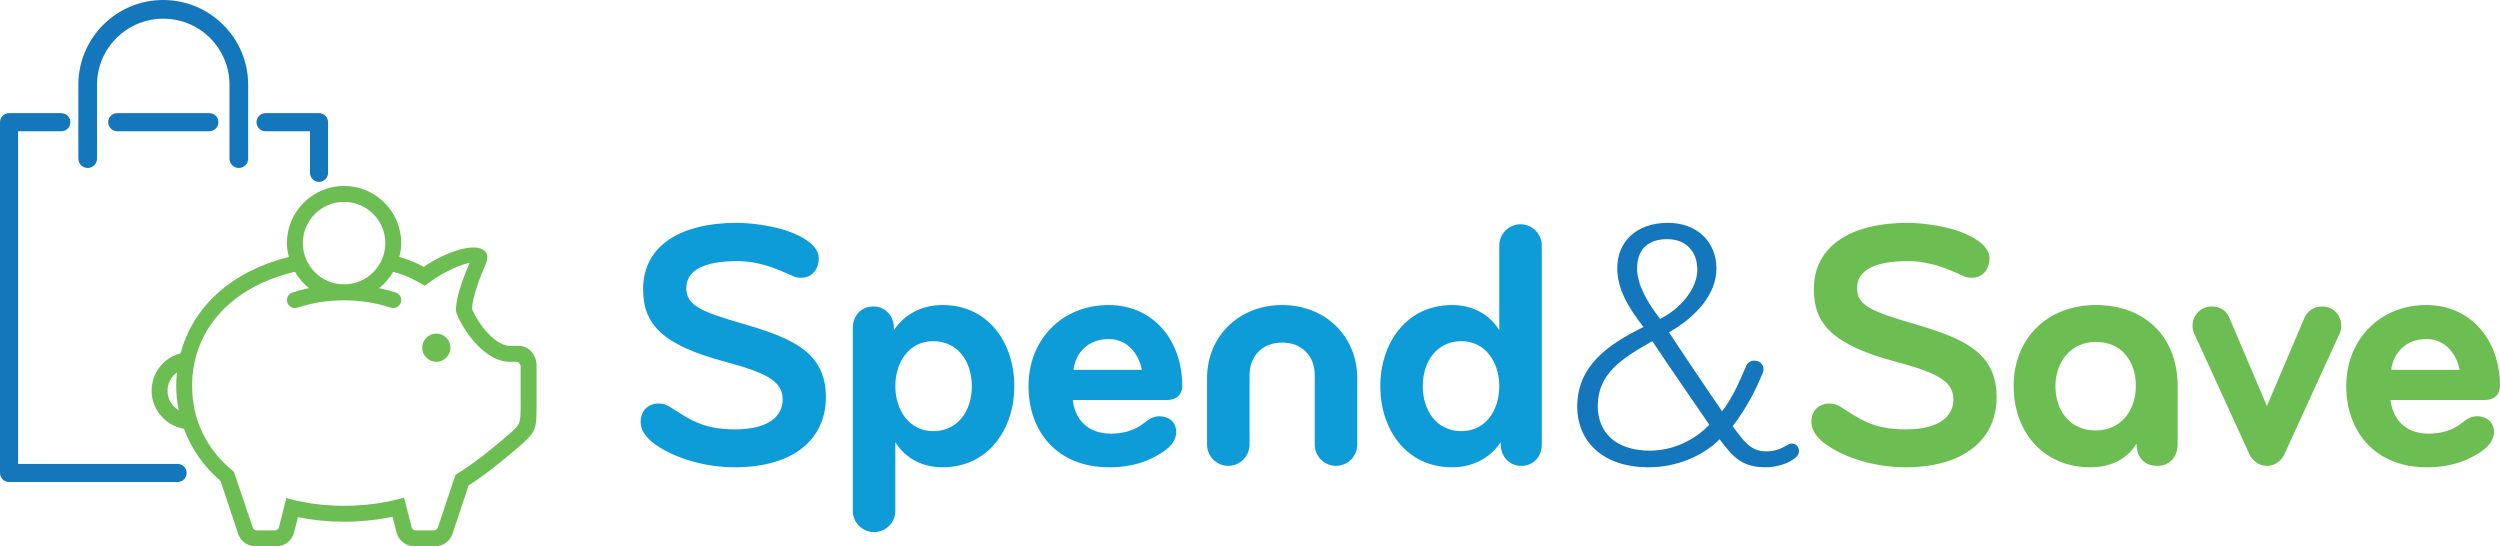 <?xml version="1.0" encoding="iso-8859-1"?>
<!-- Generator: Adobe Illustrator 23.0.2, SVG Export Plug-In . SVG Version: 6.00 Build 0)  -->
<svg version="1.1" id="Layer_1" xmlns="http://www.w3.org/2000/svg" xmlns:xlink="http://www.w3.org/1999/xlink" x="0px" y="0px"
	 width="1050px" height="229.449px" viewBox="0 0 1050 229.449" enable-background="new 0 0 1050 229.449" xml:space="preserve">
<g>
	<path fill="#0D9CD8" d="M308.491,196.261c-12.052,0-25.74-3.719-34.369-10.415c-2.976-2.38-5.059-5.356-5.059-8.63
		c0-4.611,2.976-7.736,7.588-7.736c1.637,0,3.125,0.446,4.613,1.338c8.034,5.059,13.539,9.522,27.525,9.522
		c14.283,0,19.937-5.802,19.937-12.498c0-7.29-5.803-11.01-23.656-15.77c-26.931-7.142-34.965-15.772-34.965-30.65
		c0-18.152,15.623-27.823,39.279-27.823c5.357,0,12.647,0.892,19.044,2.678c6.844,1.934,15.474,6.249,15.474,12.2
		c0,4.017-2.381,8.184-7.44,8.184c-1.19,0-2.38-0.149-3.57-0.744c-6.844-3.125-13.987-6.25-23.359-6.25
		c-13.242,0-21.276,3.571-21.276,11.308c0,7.291,5.951,9.82,23.806,15.028c20.383,5.951,34.816,11.753,34.816,30.798
		C346.878,184.062,333.784,196.261,308.491,196.261z"/>
	<path fill="#0D9CD8" d="M358.181,137.64c0-4.91,3.423-8.927,8.63-8.927s8.63,4.167,8.63,9.076v0.892
		c4.314-6.547,11.605-10.564,20.383-10.564c19.788,0,30.204,16.515,30.204,34.072s-10.564,34.072-30.204,34.072
		c-7.737,0-15.325-3.272-19.788-10.562v28.864c0,4.91-4.017,8.927-8.927,8.927c-4.91,0-8.928-4.017-8.928-8.927V137.64z
		 M391.956,143.294c-10.266,0-15.92,8.927-15.92,18.895c0,9.97,5.803,18.897,15.92,18.897c10.266,0,16.217-8.481,16.217-18.897
		C408.173,151.775,402.222,143.294,391.956,143.294z"/>
	<path fill="#0D9CD8" d="M490.149,167.993h-39.577c0.892,7.736,5.803,14.135,16.069,14.135c5.653,0,10.266-1.637,13.688-4.316
		c2.083-1.635,3.869-2.976,6.547-2.976c4.463,0,7.142,2.828,7.142,6.547c0,4.167-3.273,6.993-6.398,8.927
		c-4.91,3.125-11.456,5.951-21.722,5.951c-22.318,0-33.923-15.473-33.923-34.072c0-19.638,14.135-34.072,33.626-34.072
		c18.598,0,30.948,14.581,30.948,34.072C496.547,165.017,494.762,167.993,490.149,167.993z M465.6,142.402
		c-8.183,0-13.837,5.356-14.729,12.944h28.715C478.247,148.502,473.486,142.402,465.6,142.402z"/>
	<path fill="#0D9CD8" d="M538.502,128.117c18.003,0,31.542,12.946,31.542,30.799v27.822c0,4.911-4.017,8.929-8.928,8.929
		c-4.91,0-8.927-4.017-8.927-8.929v-29.16c0-8.034-5.357-13.689-13.688-13.689c-8.332,0-13.689,5.654-13.689,13.689v29.16
		c0,4.911-4.017,8.929-8.927,8.929c-4.91,0-8.928-4.017-8.928-8.929v-27.822C506.959,141.063,520.499,128.117,538.502,128.117z"/>
	<path fill="#0D9CD8" d="M647.557,186.739c0,4.911-3.422,8.929-8.63,8.929s-8.63-4.167-8.63-9.076v-0.892
		c-4.314,6.545-11.606,10.562-20.383,10.562c-19.788,0-30.204-16.515-30.204-34.072s10.564-34.072,30.204-34.072
		c7.736,0,15.324,3.274,19.787,10.564v-35.559c0-4.91,4.017-8.928,8.929-8.928c4.909,0,8.927,4.017,8.927,8.928V186.739z
		 M613.782,181.086c10.267,0,15.92-8.927,15.92-18.897c0-9.968-5.802-18.895-15.92-18.895c-10.265,0-16.216,8.481-16.216,18.895
		C597.565,172.605,603.516,181.086,613.782,181.086z"/>
	<path fill="#1476BB" d="M754.528,191.797c-2.826,2.976-8.777,4.463-12.795,4.463c-9.968,0-13.689-4.017-19.491-11.753
		c-7.142,7.142-18.302,11.753-29.758,11.753c-20.234,0-30.055-11.753-30.055-25.442c0-16.812,12.35-25.888,27.824-33.476
		c-6.696-8.63-11.01-16.217-11.01-24.698c0-10.862,7.736-19.044,21.275-19.044c12.647,0,20.385,8.331,20.385,19.193
		c0,10.713-8.482,20.235-19.939,26.782c10.267,15.621,22.319,33.178,22.319,33.178c4.91-6.547,7.29-12.645,10.118-19.044
		c0.594-1.338,1.635-2.231,3.272-2.231c2.529,0,4.017,1.637,4.017,3.719c0,0.446-0.149,0.894-0.297,1.34
		c-2.976,7.14-6.399,14.135-12.647,22.466c4.463,6.1,7.439,10.564,13.986,10.564c4.167,0,6.397-1.191,9.225-2.828
		c0.446-0.297,1.042-0.446,1.635-0.446c1.786,0,2.976,1.488,2.976,3.125C755.57,190.459,755.124,191.204,754.528,191.797z
		 M693.973,143.294c-12.944,7.291-22.912,13.689-22.912,27.228c0,11.01,7.439,18.746,21.871,18.746
		c9.375,0,18.301-4.017,24.996-10.861C709.596,166.206,702.008,155.346,693.973,143.294z M700.223,100.444
		c-7.439,0-12.647,3.719-12.647,12.349c0,6.695,4.314,14.282,9.672,21.128c8.481-4.167,15.623-12.647,15.623-20.682
		C712.87,106.098,708.554,100.444,700.223,100.444z"/>
	<path fill="#6CBE53" d="M800.2,196.261c-12.052,0-25.74-3.719-34.369-10.415c-2.976-2.38-5.059-5.356-5.059-8.63
		c0-4.611,2.976-7.736,7.588-7.736c1.635,0,3.123,0.446,4.611,1.338c8.034,5.059,13.539,9.522,27.525,9.522
		c14.284,0,19.939-5.802,19.939-12.498c0-7.29-5.804-11.01-23.657-15.77c-26.93-7.142-34.964-15.772-34.964-30.65
		c0-18.152,15.621-27.823,39.278-27.823c5.358,0,12.647,0.892,19.044,2.678c6.845,1.934,15.473,6.249,15.473,12.2
		c0,4.017-2.38,8.184-7.439,8.184c-1.189,0-2.38-0.149-3.571-0.744c-6.844-3.125-13.986-6.25-23.359-6.25
		c-13.243,0-21.277,3.571-21.277,11.308c0,7.291,5.951,9.82,23.807,15.028c20.383,5.951,34.815,11.753,34.815,30.798
		C838.586,184.062,825.494,196.261,800.2,196.261z"/>
	<path fill="#6CBE53" d="M914.613,186.591c0,4.76-2.826,9.076-8.63,9.076c-5.951,0-8.628-4.316-8.628-9.076v-0.299
		c-3.424,5.804-9.97,9.968-19.343,9.968c-20.235,0-32.285-15.324-32.285-34.072c0-20.383,14.432-34.072,34.518-34.072
		c20.978,0,34.369,13.689,34.369,34.072V186.591z M880.244,143.593c-10.267,0-16.963,8.182-16.963,18.596
		c0,9.97,5.804,18.598,16.963,18.598c10.711,0,16.812-8.628,16.812-18.598C897.056,151.328,890.808,143.593,880.244,143.593z"/>
	<path fill="#6CBE53" d="M982.603,140.169l-23.209,50.736c-1.34,2.826-4.167,4.762-7.292,4.762c-3.125,0-5.951-1.936-7.29-4.762
		l-23.211-50.736c-0.446-1.042-0.745-2.081-0.745-3.272c0-4.463,3.424-8.184,8.034-8.184c3.87,0,6.25,1.934,7.441,4.762
		l15.77,37.047l15.772-37.047c1.338-2.976,4.017-4.762,7.439-4.762c4.76,0,8.034,3.72,8.034,8.184
		C983.348,138.088,983.049,139.127,982.603,140.169z"/>
	<path fill="#6CBE53" d="M1043.603,167.993h-39.577c0.892,7.736,5.802,14.135,16.069,14.135c5.654,0,10.265-1.637,13.689-4.316
		c2.082-1.635,3.868-2.976,6.547-2.976c4.463,0,7.14,2.828,7.14,6.547c0,4.167-3.272,6.993-6.397,8.927
		c-4.91,3.125-11.456,5.951-21.723,5.951c-22.317,0-33.922-15.473-33.922-34.072c0-19.638,14.135-34.072,33.626-34.072
		c18.598,0,30.947,14.581,30.947,34.072C1050,165.017,1048.215,167.993,1043.603,167.993z M1019.053,142.402
		c-8.184,0-13.836,5.356-14.73,12.944h28.716C1031.7,148.502,1026.938,142.402,1019.053,142.402z"/>
</g>
<g>
	<circle fill="#6CBE53" cx="183.26" cy="146.026" r="5.926"/>
	<path fill="#6CBE53" d="M217.897,145.266h-3.748c-5.701,0-12.691-8.056-15.961-15.583c0.396-5.475,3.687-13.926,5.391-17.666
		c2.169-4.756,0.78-6.331-1.045-7.325c-4.724-2.566-16.393,1.722-24.548,7.4c-3.187-1.757-6.561-3.131-10.275-4.185
		c0.552-2.106,0.81-3.965,0.81-5.796c0-13.238-10.769-24.009-24.008-24.009s-24.009,10.77-24.009,24.009
		c0,1.832,0.261,3.7,0.818,5.822c-23.631,5.809-40.163,20.511-45.492,40.469c-7.182,1.864-12.157,8.256-12.157,15.702
		c0,7.892,5.806,14.679,13.58,15.975c3.125,8.449,8.299,15.829,15.385,21.946l7.38,22.163c1.055,3.146,3.993,5.261,7.309,5.261
		h8.719c3.528,0,6.595-2.387,7.456-5.806l1.629-6.434c6.276,1.266,12.731,1.907,19.199,1.907c7.125,0,13.857-0.68,20.554-2.075
		l1.678,6.601c0.861,3.419,3.928,5.807,7.456,5.807h8.723c3.315,0,6.25-2.114,7.305-5.262l6.766-20.315
		c7.922-5.061,14.713-10.744,20.466-15.681c8.075-6.943,8.075-7.584,8.075-18.3v-16.428
		C225.353,148.943,222.008,145.266,217.897,145.266z M144.513,119.434c-9.553,0-17.323-7.771-17.323-17.323
		s7.771-17.323,17.323-17.323c9.551,0,17.322,7.771,17.322,17.323S154.064,119.434,144.513,119.434z M122.814,122.857
		c-0.852,0.278-1.543,0.87-1.947,1.666c-0.404,0.796-0.473,1.702-0.193,2.557c0.46,1.373,1.735,2.295,3.172,2.295
		c0.369,0,0.726-0.059,1.045-0.169c12.468-4.089,26.772-4.092,39.234-0.002c0.844,0.285,1.743,0.222,2.542-0.176
		c0.806-0.403,1.404-1.096,1.686-1.953c0.573-1.751-0.384-3.643-2.132-4.217c-2.134-0.698-4.428-1.299-6.972-1.827
		c2.318-1.836,4.333-4.18,5.904-6.876c3.701,0.991,6.966,2.301,9.967,3.997l3.285,1.852l3.067-2.188
		c5.555-3.953,12.041-6.696,15.823-7.469c-2.491,5.653-5.441,13.41-5.791,19.109c-0.058,0.916,0.105,1.847,0.469,2.686
		c3.404,7.964,12.118,19.811,22.177,19.811h2.533c1.095,0,1.985,0.89,1.985,1.985v15.954c0,8.289,0,8.289-5.745,13.228
		c-6.429,5.521-13.468,11.301-21.38,16.165l-0.236,0.144l-7.404,22.134c-0.239,0.719-0.911,1.201-1.671,1.201h-7.628
		c-0.804,0-1.506-0.544-1.706-1.321l-3.199-12.425l-0.745,0.206c-7.809,2.157-15.863,3.206-24.622,3.206
		c-8.119,0-15.973-1.03-23.34-3.06l-0.751-0.207l-3.064,12.267c-0.197,0.785-0.898,1.333-1.705,1.333h-7.647
		c-0.754,0-1.421-0.481-1.662-1.198l-7.821-23.189l-0.07-0.209l-0.172-0.139c-11.388-9.202-17.406-21.685-17.406-36.099
		c0-23.327,16.531-41.589,43.187-47.771c1.571,2.692,3.585,5.035,5.9,6.872C127.232,121.558,124.94,122.16,122.814,122.857z
		 M75.044,172.323c-2.887-1.712-4.686-4.798-4.686-8.219c0-3.086,1.494-5.926,3.983-7.711c-0.226,1.993-0.335,3.816-0.335,5.536
		C74.006,165.391,74.354,168.879,75.044,172.323z"/>
</g>
<path fill="#1476BB" d="M87.93,55.121H49.237c-2.098,0-3.799-1.7-3.799-3.799s1.7-3.799,3.799-3.799H87.93
	c2.098,0,3.799,1.7,3.799,3.799S90.028,55.121,87.93,55.121z"/>
<path fill="#1476BB" d="M74.584,202.444H3.799c-2.098,0-3.799-1.7-3.799-3.799V51.322c0-2.098,1.7-3.799,3.799-3.799h21.957
	c2.098,0,3.799,1.7,3.799,3.799s-1.7,3.799-3.799,3.799H7.597v139.726h66.987c2.098,0,3.799,1.7,3.799,3.799
	S76.682,202.444,74.584,202.444z"/>
<path fill="#1476BB" d="M133.991,76.395c-2.098,0-3.799-1.7-3.799-3.799V55.121h-18.663c-2.098,0-3.799-1.7-3.799-3.799
	s1.7-3.799,3.799-3.799h22.462c2.098,0,3.799,1.7,3.799,3.799v21.274C137.79,74.694,136.089,76.395,133.991,76.395z"/>
<path fill="#1476BB" d="M100.304,70.543c-2.166,0-3.923-1.756-3.923-3.923v-31.02c0-15.303-12.451-27.753-27.753-27.753
	c-15.428,0-27.878,12.45-27.878,27.753v31.02c0,2.167-1.757,3.923-3.923,3.923c-2.166,0-3.923-1.756-3.923-3.923v-31.02
	C32.905,15.969,48.873,0,68.502,0c19.755,0,35.725,15.969,35.725,35.599v31.02C104.228,68.786,102.471,70.543,100.304,70.543z"/>
<g>
</g>
<g>
</g>
<g>
</g>
<g>
</g>
<g>
</g>
<g>
</g>
</svg>
